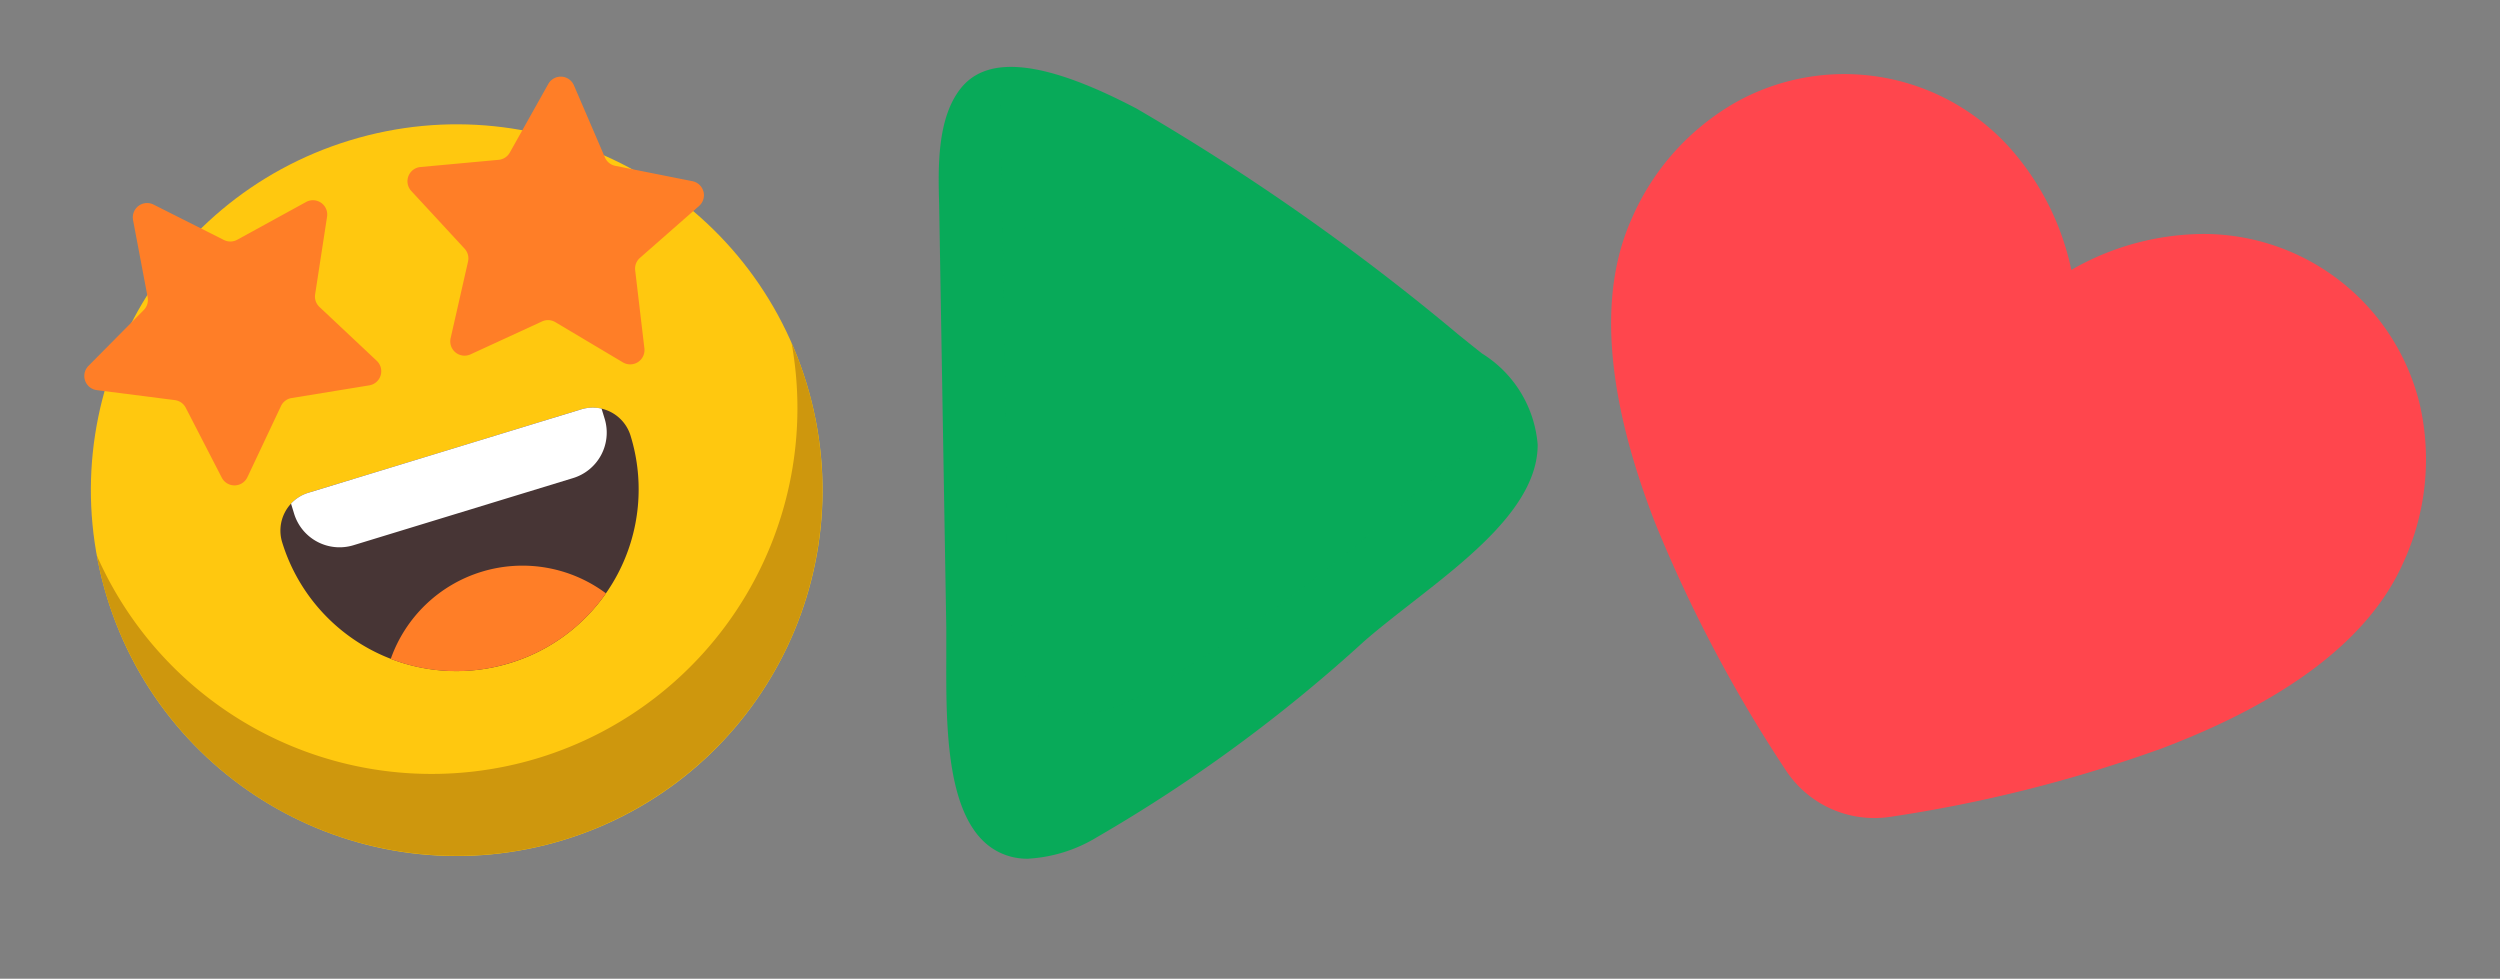 <svg xmlns="http://www.w3.org/2000/svg" width="74.699" height="29.245" viewBox="0 0 74.699 29.245">
  <rect x="0" y="0" width="74.699" height="29.245" fill="#808080" stroke="none"/>
  <g id="Group_137949" data-name="Group 137949" transform="translate(-1107.193 -192.001)">
    <g id="Icon" transform="translate(1107.193 199.391) rotate(-17)">
      <g id="_30" data-name="30">
        <g id="Body">
          <circle id="Ellipse_9807" data-name="Ellipse 9807" cx="10.929" cy="10.929" r="10.929" fill="#ffc80f"/>
          <path id="Path_187924" data-name="Path 187924" d="M21.857,227.281A10.929,10.929,0,1,1,.074,226a10.93,10.93,0,0,0,21.709,0A11.029,11.029,0,0,1,21.857,227.281Z" transform="translate(0 -216.352)" fill="#ce970d"/>
        </g>
        <g id="Mouth" transform="translate(5.486 9.707)">
          <path id="Path_187925" data-name="Path 187925" d="M129.693,227.39h8.52a1.184,1.184,0,0,1,1.183,1.183v.021a5.425,5.425,0,0,1-5.422,5.422h-.021a5.446,5.446,0,0,1-5.443-5.443,1.184,1.184,0,0,1,1.183-1.183Z" transform="translate(-128.51 -227.39)" fill="#473535"/>
          <path id="Path_187926" data-name="Path 187926" d="M184.052,317.413a5.4,5.4,0,0,1-3.343,1.153h-.021a5.417,5.417,0,0,1-3.358-1.159,4.173,4.173,0,0,1,6.722.007Z" transform="translate(-175.246 -311.94)" fill="#ff7e27"/>
          <path id="Path_187927" data-name="Path 187927" d="M152.063,227.558v.315a1.42,1.42,0,0,1-1.42,1.42H143.78a1.42,1.42,0,0,1-1.42-1.42v-.315a1.177,1.177,0,0,1,.592-.158h8.52a1.179,1.179,0,0,1,.592.158Z" transform="translate(-141.769 -227.4)" fill="#fff"/>
        </g>
        <g id="Group_137713" data-name="Group 137713" transform="translate(1.266 0)">
          <path id="Path_187928" data-name="Path 187928" d="M287.5.384l.257,2.337a.428.428,0,0,0,.222.33l2.071,1.113a.427.427,0,0,1-.027.765l-2.143.967a.427.427,0,0,0-.245.313l-.419,2.313a.427.427,0,0,1-.736.211L284.9,6.993a.425.425,0,0,0-.374-.136l-2.33.316a.427.427,0,0,1-.428-.635L282.935,4.5a.427.427,0,0,0,.014-.4l-1.021-2.118a.427.427,0,0,1,.471-.6l2.3.478a.427.427,0,0,0,.382-.11l1.7-1.625a.427.427,0,0,1,.719.262Z" transform="translate(-270.952 -0.004)" fill="#ff7e27"/>
          <path id="Path_187929" data-name="Path 187929" d="M32.44.384l-.257,2.337a.428.428,0,0,1-.222.33L29.891,4.165a.427.427,0,0,0,.027.765l2.143.967a.427.427,0,0,1,.245.313l.419,2.313a.427.427,0,0,0,.736.211l1.581-1.74a.425.425,0,0,1,.374-.136l2.33.316a.427.427,0,0,0,.428-.635L37.008,4.5a.427.427,0,0,1-.014-.4l1.021-2.118a.427.427,0,0,0-.471-.6l-2.3.478a.427.427,0,0,1-.382-.11L33.16.123a.427.427,0,0,0-.719.262Z" transform="translate(-29.666 -0.004)" fill="#ff7e27"/>
        </g>
      </g>
    </g>
    <path id="heart_5_" data-name="heart (5)" d="M61.272,78.615a6.65,6.65,0,0,0-7.96-2.064,7.987,7.987,0,0,0-3.2,2.6,7.939,7.939,0,0,0-3.2-2.6,6.65,6.65,0,0,0-7.96,2.064,7.351,7.351,0,0,0-1.456,4.51c0,2.45,1.461,5.138,4.342,7.992a42.213,42.213,0,0,0,6.567,5.156,3.162,3.162,0,0,0,3.41,0,42.267,42.267,0,0,0,6.567-5.156c2.881-2.853,4.342-5.542,4.342-7.992A7.351,7.351,0,0,0,61.272,78.615Z" transform="matrix(0.914, 0.407, -0.407, 0.914, 1155.496, 107.326)" fill="#ff464d"/>
    <g id="play_2_" data-name="play (2)" transform="translate(1126.445 192.998)">
      <g id="Group_137714" data-name="Group 137714" transform="translate(9.065 1.277)">
        <path id="Path_187930" data-name="Path 187930" d="M15.031,2.953c-2.2-1.157-4.1-1.675-4.9-.677-.732.913-.6,2.551-.584,3.641q.1,6.161.2,12.322c.044,2.617-.484,8.529,4.092,6.015a45.475,45.475,0,0,0,7.933-5.815c2.573-2.255,7.671-4.95,3.549-8.185-1.283-1.009-6.292-5.2-10.292-7.3Z" transform="translate(-9.525 -1.747)" fill="#08aa59"/>
      </g>
      <g id="Group_137715" data-name="Group 137715" transform="translate(9.069 1.304)" opacity="0.1">
        <path id="Path_187931" data-name="Path 187931" d="M23.322,14.426a45.727,45.727,0,0,1-7.93,5.815c-4.577,2.514-4.052-3.4-4.092-6.015q-.1-6.161-.2-12.322a.655.655,0,0,0,0-.085,1.427,1.427,0,0,0-.954.5c-.732.913-.6,2.551-.584,3.641q.1,6.161.2,12.322C9.8,20.9,9.274,26.814,13.851,24.3a45.587,45.587,0,0,0,7.93-5.815c2.181-1.911,6.174-4.14,4.832-6.743C25.566,12.7,24.272,13.594,23.322,14.426Z" transform="translate(-9.535 -1.82)" fill="#08aa59"/>
      </g>
      <g id="Group_137716" data-name="Group 137716" transform="translate(8.796 1.002)">
        <path id="Path_187932" data-name="Path 187932" d="M11.47,24.661a1.887,1.887,0,0,1-.991-.259C9,23.526,9.016,20.694,9.023,18.628c0-.311,0-.6,0-.854L8.809,5.094c-.03-1.079-.067-2.562.651-3.457C10.273.624,11.984.82,14.7,2.243a69.2,69.2,0,0,1,9.66,6.787c.281.226.51.41.677.54a3.534,3.534,0,0,1,1.656,2.721c0,1.8-2.011,3.36-3.782,4.739-.51.4-.994.776-1.412,1.142a46.013,46.013,0,0,1-7.978,5.848,4.431,4.431,0,0,1-2.048.64Zm-.5-23.113a1.309,1.309,0,0,0-1.083.425c-.6.743-.558,2.107-.532,3.105l.007.362.207,12.322c0,.259,0,.555,0,.865-.007,1.826-.022,4.588,1.19,5.309.569.336,1.408.207,2.5-.392a45.233,45.233,0,0,0,7.882-5.778c.429-.377.921-.758,1.438-1.161,1.675-1.3,3.571-2.78,3.575-4.314A3.053,3.053,0,0,0,24.7,10c-.166-.129-.4-.318-.68-.543a69.022,69.022,0,0,0-9.575-6.732,8.391,8.391,0,0,0-3.479-1.176Z" transform="translate(-8.796 -1.002)" fill="#08aa59"/>
      </g>
      <g id="Group_137718" data-name="Group 137718" transform="translate(11.2 5.083)">
        <g id="Group_137717" data-name="Group 137717" transform="translate(0)">
          <path id="Path_187933" data-name="Path 187933" d="M20.253,14.022a17.968,17.968,0,0,1-2.577-1.386,2.743,2.743,0,0,0-1.02-.355,1.393,1.393,0,0,0-.828.177,1.36,1.36,0,0,0-.514.614c-.015,0-.03-.089.011-.24a1.024,1.024,0,0,1,.4-.525,1.481,1.481,0,0,1,.946-.262,2.766,2.766,0,0,1,1.124.362,15.579,15.579,0,0,1,2.455,1.616Z" transform="translate(-15.299 -12.041)" fill="#08aa59"/>
        </g>
      </g>
    </g>
  </g>
</svg>
